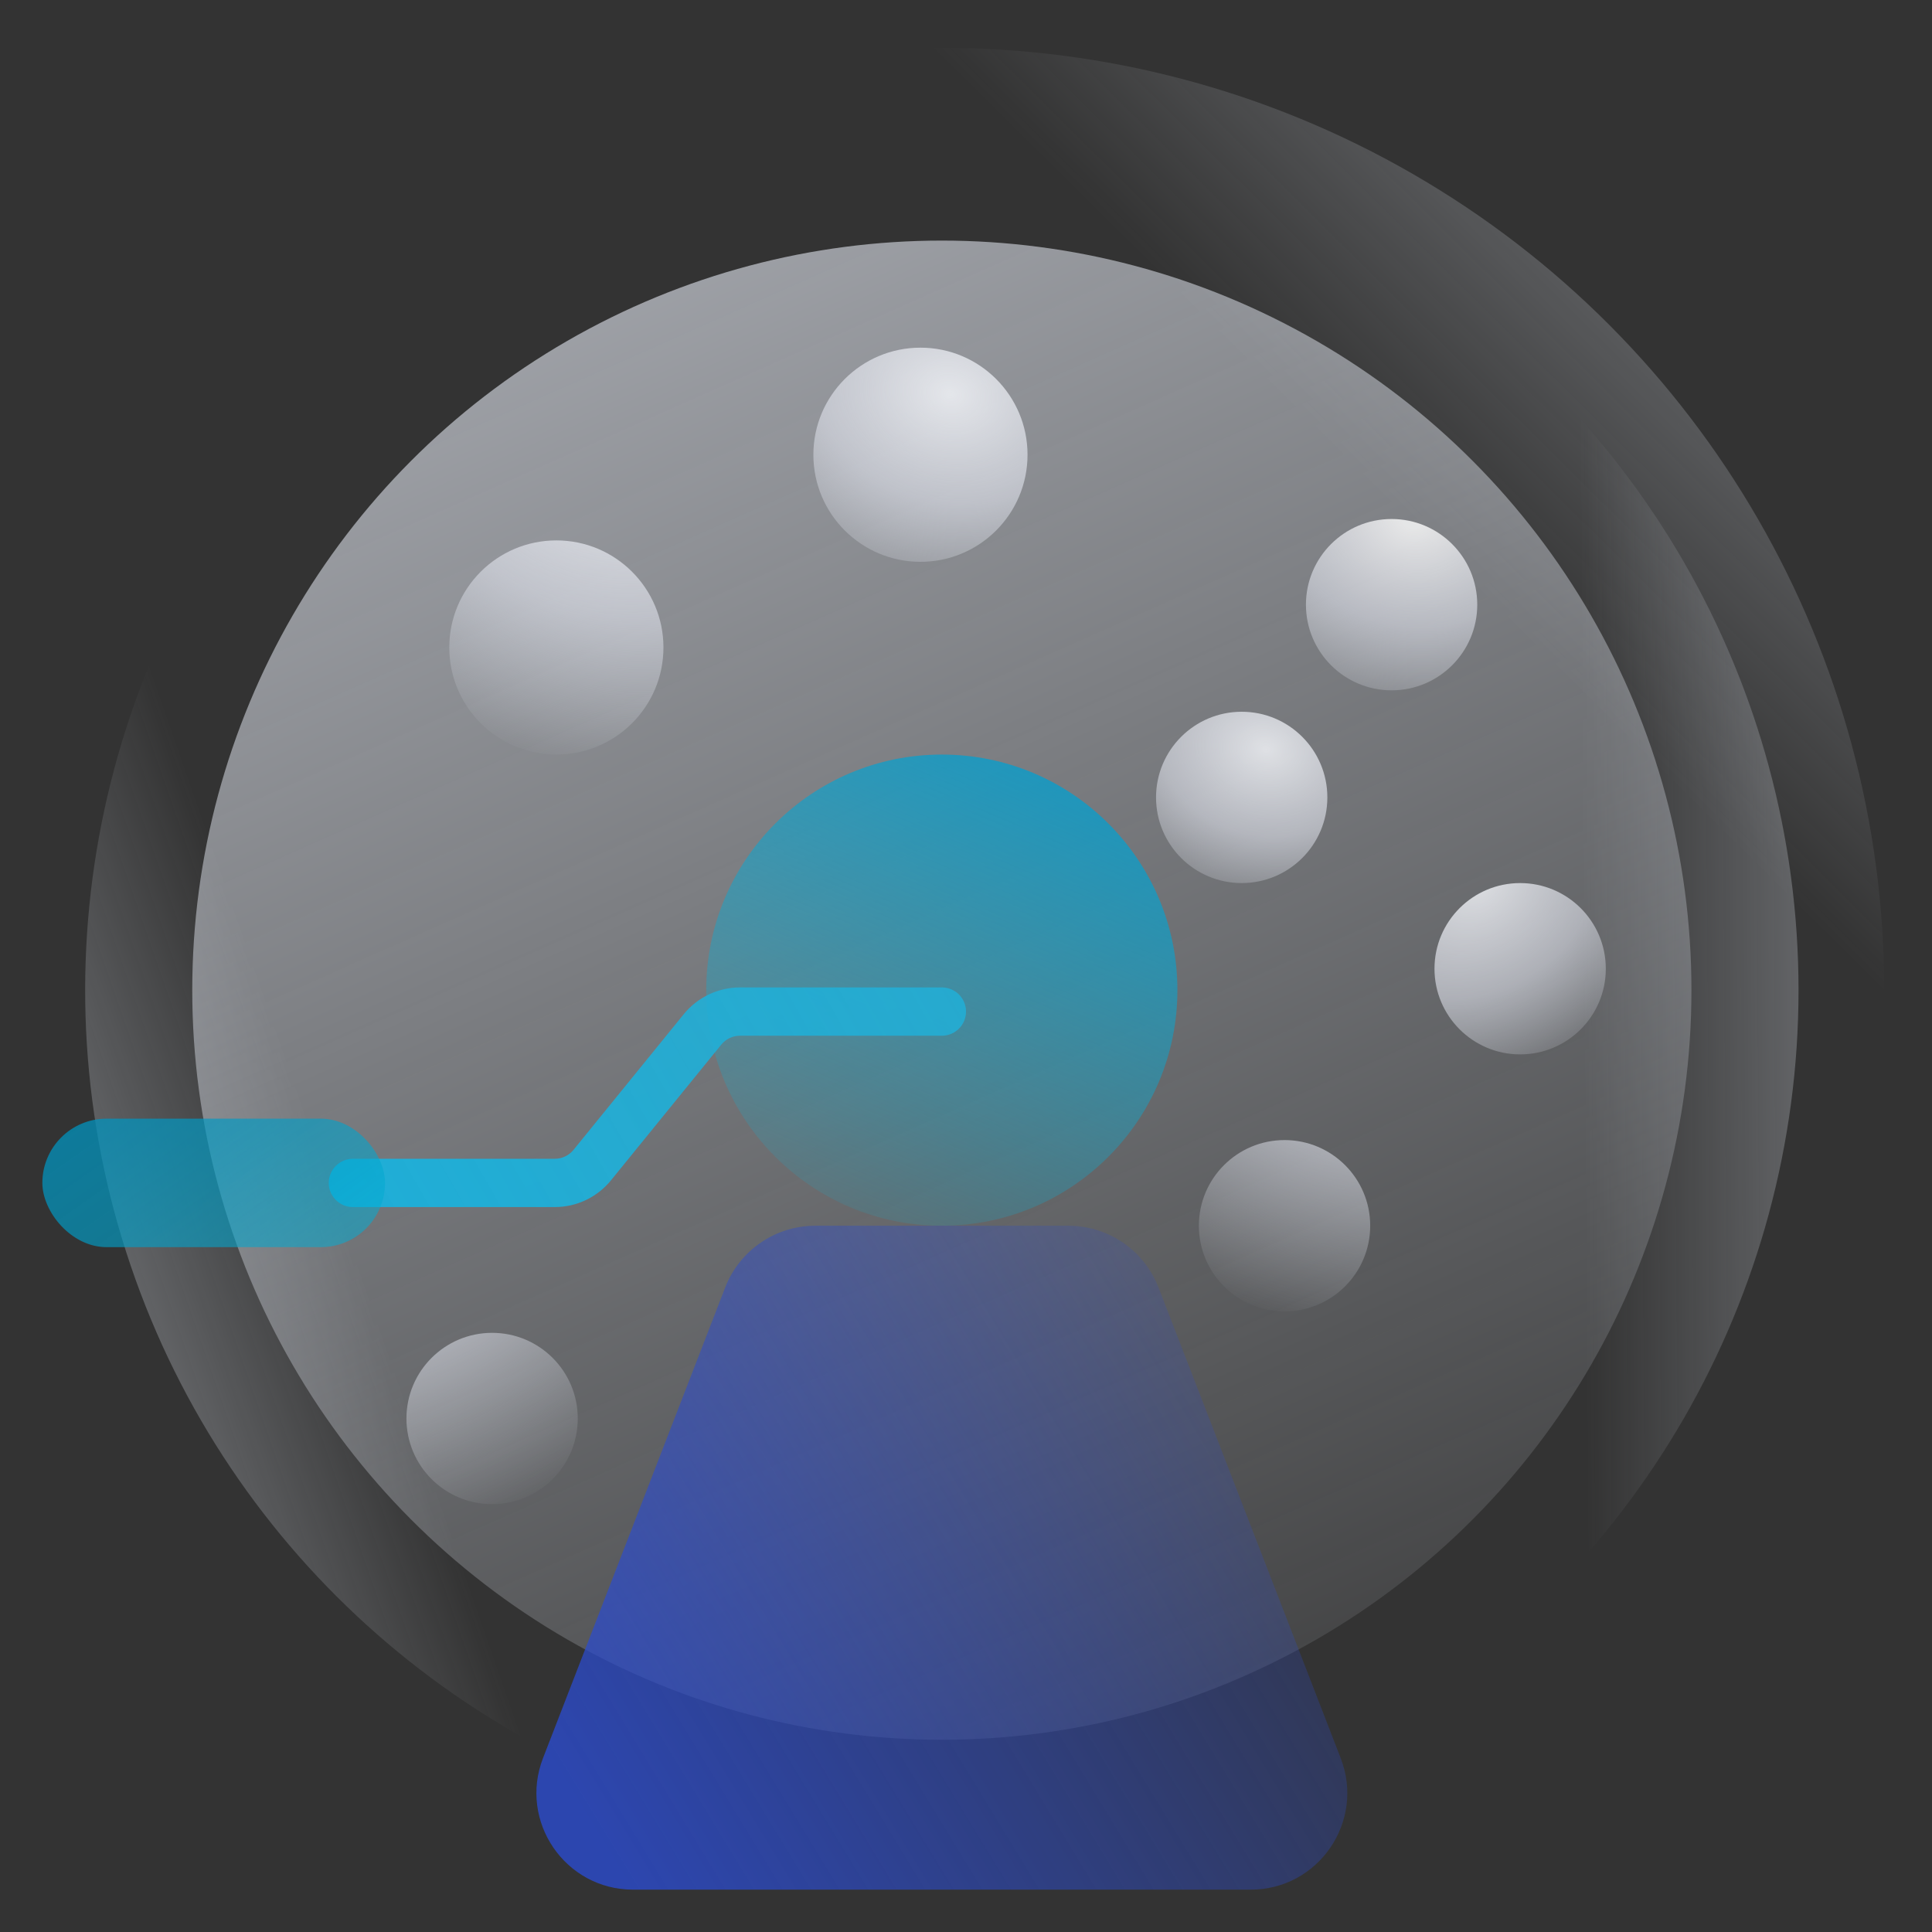 <svg width="80" height="80" viewBox="0 0 80 80" fill="none" xmlns="http://www.w3.org/2000/svg">
<rect x="0" y="0" width="80" height="80" fill="#333333" stroke="none"/>
<g clip-path="url(#clip0)">
<circle opacity="0.8" cx="39.001" cy="41.001" r="39.02" fill="url(#paint0_linear)"/>
<circle opacity="0.8" cx="39" cy="41.001" r="35.473" fill="url(#paint1_linear)"/>
<circle opacity="0.8" cx="39" cy="41" r="35.473" transform="rotate(161.232 39 41)" fill="url(#paint2_linear)"/>
<circle opacity="0.8" cx="39" cy="41.001" r="31.039" fill="url(#paint3_linear)"/>
<circle opacity="0.8" cx="38.999" cy="41" r="9.755" fill="url(#paint4_linear)"/>
<circle opacity="0.8" cx="53.19" cy="50.755" r="3.547" fill="url(#paint5_radial)"/>
<circle opacity="0.8" cx="20.377" cy="58.737" r="3.547" fill="url(#paint6_radial)"/>
<circle opacity="0.8" cx="62.946" cy="40.113" r="3.547" fill="url(#paint7_radial)"/>
<circle opacity="0.8" cx="51.416" cy="33.019" r="3.547" fill="url(#paint8_radial)"/>
<circle opacity="0.8" cx="23.038" cy="26.811" r="4.434" fill="url(#paint9_radial)"/>
<circle opacity="0.8" cx="57.623" cy="25.038" r="3.547" fill="url(#paint10_radial)"/>
<path opacity="0.8" d="M30.029 53.311C30.626 51.771 32.108 50.755 33.76 50.755H44.241C45.893 50.755 47.375 51.771 47.971 53.311L55.516 72.803C56.531 75.424 54.597 78.247 51.786 78.247H26.215C23.404 78.247 21.47 75.424 22.484 72.803L30.029 53.311Z" fill="url(#paint11_linear)"/>
<path fill-rule="evenodd" clip-rule="evenodd" d="M28.313 41.995C28.883 41.294 29.738 40.887 30.641 40.887H39.001C39.553 40.887 40.001 41.335 40.001 41.887C40.001 42.439 39.553 42.887 39.001 42.887H30.641C30.34 42.887 30.055 43.023 29.865 43.257L25.301 48.873C24.732 49.575 23.876 49.982 22.973 49.982H14.613C14.061 49.982 13.613 49.534 13.613 48.982C13.613 48.429 14.061 47.982 14.613 47.982H22.973C23.274 47.982 23.559 47.846 23.749 47.612L28.313 41.995Z" fill="url(#paint12_linear)"/>
<rect opacity="0.8" x="1.754" y="46.321" width="14.189" height="5.321" rx="2.66" fill="url(#paint13_linear)"/>
<circle opacity="0.8" cx="38.114" cy="18.83" r="4.434" fill="url(#paint14_radial)"/>
</g>
<defs>
<linearGradient id="paint0_linear" x1="81.651" y1="-20.252" x2="48.457" y2="13.24" gradientUnits="userSpaceOnUse">
<stop stop-color="#ECF0FA"/>
<stop offset="0.979" stop-color="#E9EFF9" stop-opacity="0"/>
</linearGradient>
<linearGradient id="paint1_linear" x1="93.574" y1="38.272" x2="64.93" y2="38.465" gradientUnits="userSpaceOnUse">
<stop stop-color="#ECF0FA"/>
<stop offset="0.979" stop-color="#E9EFF9" stop-opacity="0"/>
</linearGradient>
<linearGradient id="paint2_linear" x1="93.574" y1="38.271" x2="64.93" y2="38.464" gradientUnits="userSpaceOnUse">
<stop stop-color="#ECF0FA"/>
<stop offset="0.979" stop-color="#E9EFF9" stop-opacity="0"/>
</linearGradient>
<linearGradient id="paint3_linear" x1="7.961" y1="-12.209" x2="51.167" y2="85.009" gradientUnits="userSpaceOnUse">
<stop stop-color="#ECF0FA"/>
<stop offset="1" stop-color="#E9EFF9" stop-opacity="0"/>
</linearGradient>
<linearGradient id="paint4_linear" x1="44.852" y1="31.245" x2="35.019" y2="54.548" gradientUnits="userSpaceOnUse">
<stop offset="0" stop-color="#039DCE"/>
<stop offset="1" stop-color="#06BEE1" stop-opacity="0"/>
</linearGradient>
<radialGradient id="paint5_radial" cx="0" cy="0" r="1" gradientUnits="userSpaceOnUse" gradientTransform="translate(56.737 40.113) rotate(108.97) scale(15.004 18.568)">
<stop stop-color="#F9FBFF"/>
<stop offset="0.495" stop-color="#E7EAF4" stop-opacity="0.7"/>
<stop offset="1" stop-color="#EAEFF9" stop-opacity="0"/>
</radialGradient>
<radialGradient id="paint6_radial" cx="0" cy="0" r="1" gradientUnits="userSpaceOnUse" gradientTransform="translate(14.613 47.651) rotate(62.745) scale(16.46 20.37)">
<stop stop-color="#F9FBFF"/>
<stop offset="0.495" stop-color="#E7EAF4" stop-opacity="0.7"/>
<stop offset="1" stop-color="#EAEFF9" stop-opacity="0"/>
</radialGradient>
<radialGradient id="paint7_radial" cx="0" cy="0" r="1" gradientUnits="userSpaceOnUse" gradientTransform="translate(61.172 36.566) rotate(53.13) scale(8.868 10.975)">
<stop stop-color="#F9FBFF"/>
<stop offset="0.495" stop-color="#E7EAF4" stop-opacity="0.7"/>
<stop offset="1" stop-color="#EAEFF9" stop-opacity="0"/>
</radialGradient>
<radialGradient id="paint8_radial" cx="0" cy="0" r="1" gradientUnits="userSpaceOnUse" gradientTransform="translate(52.414 31.024) rotate(101.482) scale(7.239 8.959)">
<stop stop-color="#F9FBFF"/>
<stop offset="0.495" stop-color="#E7EAF4" stop-opacity="0.7"/>
<stop offset="1" stop-color="#EAEFF9" stop-opacity="0"/>
</radialGradient>
<radialGradient id="paint9_radial" cx="0" cy="0" r="1" gradientUnits="userSpaceOnUse" gradientTransform="translate(25.255 19.051) rotate(107.65) scale(12.796 15.836)">
<stop stop-color="#F9FBFF"/>
<stop offset="0.495" stop-color="#E7EAF4" stop-opacity="0.7"/>
<stop offset="1" stop-color="#EAEFF9" stop-opacity="0"/>
</radialGradient>
<radialGradient id="paint10_radial" cx="0" cy="0" r="1" gradientUnits="userSpaceOnUse" gradientTransform="translate(58.51 21.49) rotate(98.531) scale(8.967 11.098)">
<stop offset="0.042" stop-color="white"/>
<stop offset="0.495" stop-color="#E7EAF4" stop-opacity="0.7"/>
<stop offset="1" stop-color="#EAEFF9" stop-opacity="0"/>
</radialGradient>
<linearGradient id="paint11_linear" x1="26.141" y1="78.247" x2="61.319" y2="56.822" gradientUnits="userSpaceOnUse">
<stop stop-color="#2B4BCE"/>
<stop offset="1" stop-color="#2B4BCE" stop-opacity="0"/>
</linearGradient>
<linearGradient id="paint12_linear" x1="8.849" y1="38.783" x2="37.158" y2="22.638" gradientUnits="userSpaceOnUse">
<stop stop-color="#1FAED7"/>
<stop offset="1" stop-color="#21B0D8" stop-opacity="0.8"/>
</linearGradient>
<linearGradient id="paint13_linear" x1="0.966" y1="45.789" x2="12.009" y2="61.543" gradientUnits="userSpaceOnUse">
<stop stop-color="#008CB8"/>
<stop offset="1" stop-color="#06BEE1" stop-opacity="0.47"/>
</linearGradient>
<radialGradient id="paint14_radial" cx="0" cy="0" r="1" gradientUnits="userSpaceOnUse" gradientTransform="translate(39.361 16.336) rotate(101.482) scale(9.049 11.199)">
<stop stop-color="#F9FBFF"/>
<stop offset="0.495" stop-color="#E7EAF4" stop-opacity="0.7"/>
<stop offset="1" stop-color="#EAEFF9" stop-opacity="0"/>
</radialGradient>
<clipPath id="clip0">
<rect width="80" height="80" fill="white"/>
</clipPath>
</defs>
</svg>
